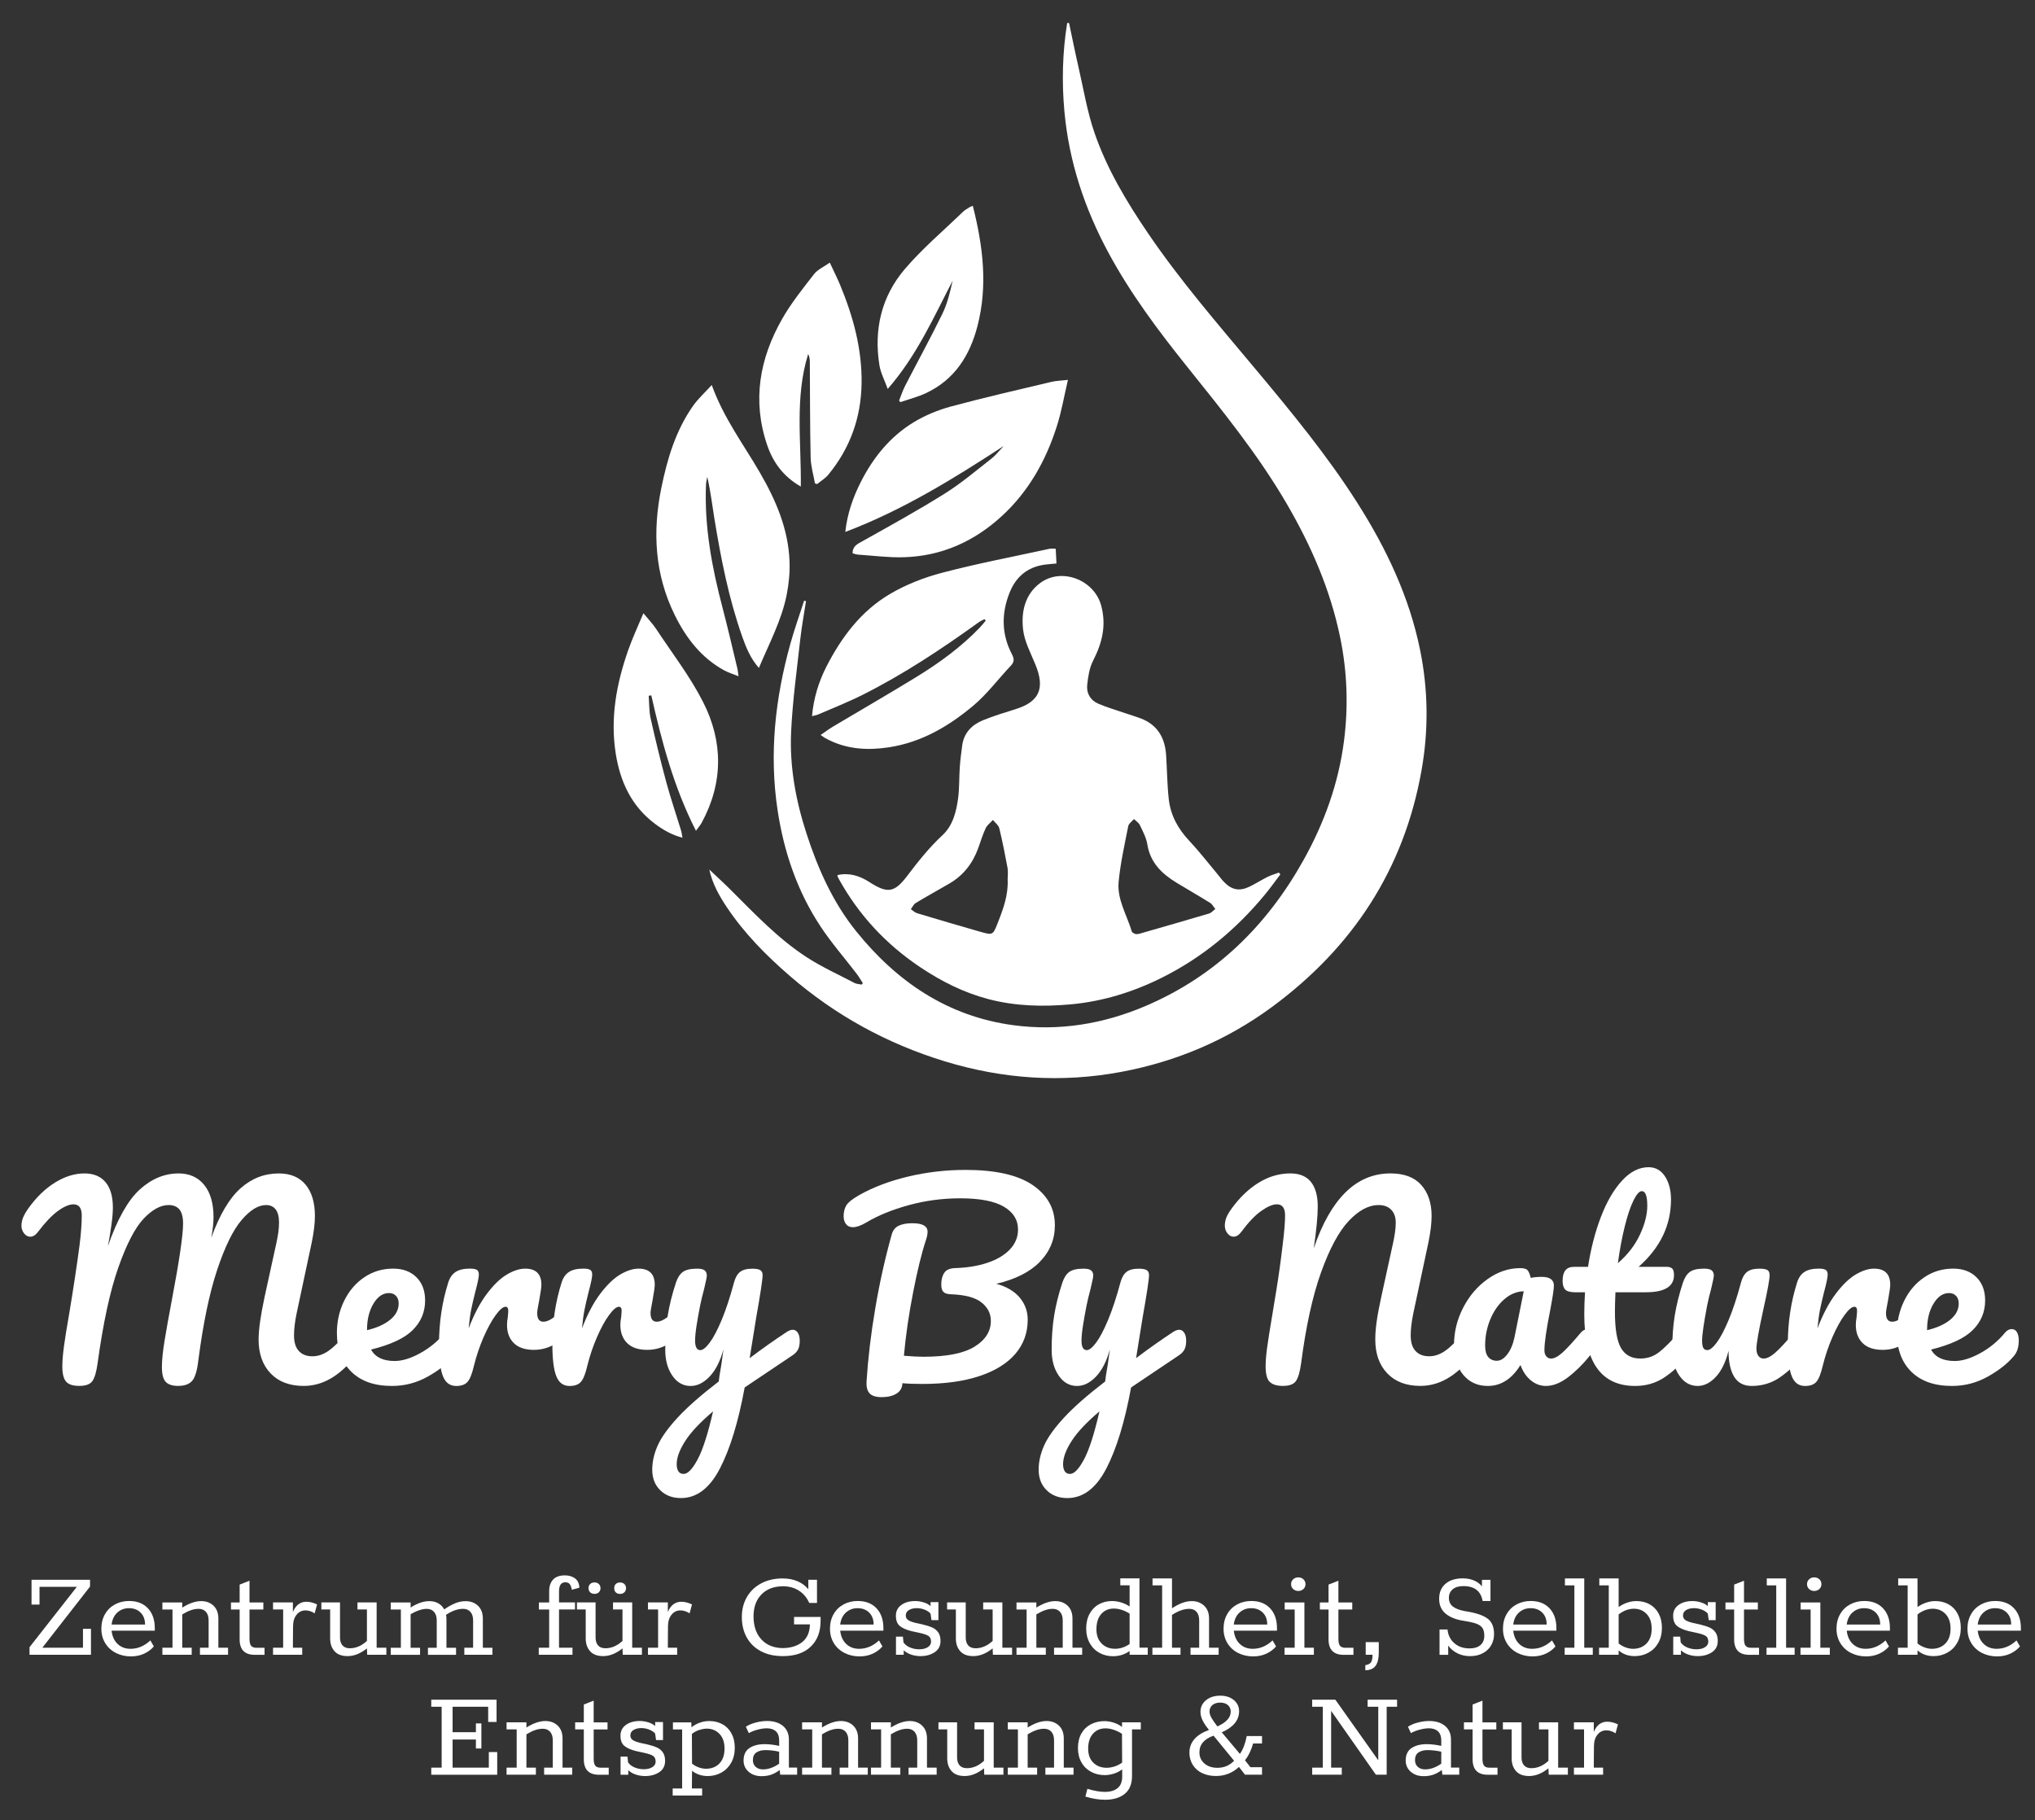 <?xml version="1.0" encoding="UTF-8"?> <svg xmlns="http://www.w3.org/2000/svg" id="Ebene_1" width="253.41mm" height="226.66mm" viewBox="0 0 718.33 642.5"><rect x="0" y="0" width="718.33" height="642.5" fill="#333333" stroke="none"/><defs><style>.cls-1{fill:#fff;}</style></defs><path class="cls-1" d="M377.36,8.1c1.09,5.13,2.11,10.27,3.29,15.39,1.79,7.78,3.08,15.75,5.65,23.27,4.37,12.75,11.28,24.3,18.84,35.44,11.41,16.81,24.7,32.14,37.7,47.69,12.86,15.38,25.63,30.83,36.4,47.81,10.17,16.02,18.2,32.96,22.02,51.66,2.88,14.1,3.05,28.27.54,42.48-6.2,35.1-24.35,62.66-52.84,83.65-15.91,11.71-33.72,19.24-53.11,22.88-21.07,3.96-41.9,2.54-62.38-3.72-20.32-6.22-38.57-16.21-54.66-30.13-8.34-7.22-16.04-15-22.2-24.19-2.74-4.1-5.15-8.37-6.24-13.39,2.53,2.4,5.1,4.74,7.57,7.2,8.43,8.4,16.62,17.11,26.64,23.65,5.39,3.52,11.33,6.2,17.05,9.2.74.39,1.69.39,2.54.57.13-.17.27-.33.4-.5-.72-1.11-1.38-2.27-2.18-3.32-4.26-5.57-8.9-10.87-12.75-16.7-8.23-12.45-12.93-26.3-15.16-41.04-3.01-19.95-.85-39.49,4.52-58.78,1.42-5.11,3.22-10.12,4.85-15.18.22.06.44.11.66.17-.68,4.45-1.51,8.88-2.01,13.35-1.21,10.89-2.73,21.78-3.24,32.72-.58,12.26,1.63,24.29,5.43,35.98,4.03,12.41,9.29,24.25,17.52,34.47,14.37,17.84,32.31,30.06,55.49,33.17,16.17,2.17,31.82-.43,46.74-6.81,24.64-10.54,42.74-28.27,55.7-51.5,7.32-13.12,12.33-27.04,14.26-41.93,1.59-12.24,1.17-24.47-1.33-36.62-3.46-16.84-10.21-32.33-18.81-47.11-10.08-17.34-22.68-32.84-35.17-48.43-10.21-12.74-19.99-25.78-27.77-40.2-8.46-15.66-13.98-32.23-15.6-50.03-.95-10.43-.68-20.81.98-31.15.22,0,.43,0,.65,0Z"></path><path class="cls-1" d="M295.65,308.9c4.12-.9,7.76.25,11.21,2.46,6.33,4.08,8.81,3.85,13.3-2.07,3.88-5.11,7.8-10.08,12.53-14.47,3.64-3.38,4.87-8.23,5.51-13.03.48-3.61.34-7.3.59-10.95.18-2.57.51-5.13.86-7.69.6-4.47,3.41-7.3,7.35-8.91,3.8-1.55,7.76-2.73,11.67-3.97,8.38-2.66,10.2-7.45,6.8-15.72-1.67-4.06-3.87-8.15-4.34-12.4-.69-6.14.63-12.35,6.06-16.36,7.57-5.59,19.04-1.09,21.5,7.92,1.92,7.05.36,13.28-2.86,19.55-1.3,2.54-1.75,5.63-2.06,8.53-.32,2.96,1.15,5.45,3.94,6.63,3.14,1.34,6.44,2.29,9.68,3.4,1.73.59,3.48,1.11,5.19,1.75,6.01,2.26,8.66,6.9,9.05,13.04.33,5.16.36,10.36.93,15.49.63,5.69,3.26,10.49,7.23,14.7,3.53,3.76,6.69,7.86,10.01,11.82.73.87,1.4,1.82,2.18,2.64,2.82,2.96,5.6,3.47,9.28,1.64,2.12-1.05,4.12-2.33,6.23-3.38,1.25-.62,2.62-1,3.94-1.49.17.21.35.42.52.63-1.8,2.37-3.52,4.8-5.41,7.09-10.17,12.34-22.27,22.36-36.61,29.48-10.09,5.01-20.75,8.3-32.05,9.32-9.78.88-19.46.65-29.03-1.87-8.74-2.3-16.64-6.3-24.1-11.3-11.99-8.05-21.57-18.32-28.58-30.96-.18-.33-.37-.67-.52-1.02-.05-.12,0-.29,0-.54ZM355.69,310.46c0-1.36.21-2.76-.04-4.08-.87-4.69-1.79-9.39-2.92-14.02-.27-1.09-1.47-1.95-2.24-2.91-.87.97-2.03,1.8-2.56,2.93-1.06,2.27-1.78,4.69-2.64,7.05-1.93,5.35-5.24,9.6-10.19,12.48-3.95,2.3-7.95,4.5-11.86,6.86-.74.45-1.16,1.44-1.73,2.18.73.48,1.4,1.18,2.21,1.42,7.42,2.23,14.86,4.43,22.31,6.55,4.42,1.25,4.46,1.19,6.13-3.04,1.96-4.96,3.8-9.97,3.53-15.42ZM400.91,329.76c.7-.06.94-.05,1.16-.11,8.24-2.37,16.49-4.72,24.71-7.17.82-.25,1.48-1.06,2.21-1.61-.6-.72-1.06-1.66-1.82-2.14-3.87-2.41-7.84-4.69-11.74-7.05-5.25-3.18-9.4-7.11-10.44-13.63-.37-2.35-1.59-4.59-2.63-6.78-.4-.85-1.37-1.44-2.09-2.14-.7.83-1.84,1.58-2.02,2.52-1.28,6.54-2.77,13.07-3.39,19.68-.58,6.22,2.94,11.7,4.65,17.5.15.5,1.13.76,1.4.93Z"></path><path class="cls-1" d="M372.66,193.72c.09,1.78.17,3.42.26,5.2-1.56.15-2.91.23-4.25.42-6.1.86-10.14,4.39-12.34,9.97-2.88,7.3-2.82,14.6.87,21.65.82,1.57.9,2.67-.38,4.03-4.45,4.69-8.36,10-13.27,14.12-8.69,7.29-18.39,13-29.96,14.72-7.16,1.06-14.13.71-20.77-2.49-.55-.26-1.1-.54-1.62-.84-.39-.23-.75-.51-1.53-1.05,1.59-1.08,2.94-2.1,4.39-2.97,9.82-5.85,19.73-11.56,29.47-17.54,8.07-4.95,15.71-10.52,22.31-17.38.75-.78,1.41-1.65,2.11-2.48-.14-.17-.28-.34-.42-.52-.67.35-1.4.64-2.01,1.08-13.13,9.45-26.59,18.4-41.07,25.66-5.1,2.56-10.44,4.65-15.68,6.93-.6.26-1.29.35-2.14.57.57-6.35,2.34-12.11,5.13-17.57,5.31-10.35,12.21-19.53,22.29-25.49,5.69-3.37,12.12-5.88,18.53-7.56,12.51-3.28,25.24-5.71,37.89-8.46.63-.14,1.32-.02,2.16-.02Z"></path><path class="cls-1" d="M267.87,235.79c-3.04-3.5-4.52-7.24-5.86-11.03-4.79-13.54-7.53-27.58-9.84-41.71-.79-4.87-1.37-9.78-2.52-14.73-.15.93-.4,1.85-.44,2.78-.62,14.85,2.1,29.25,5.86,43.53,1.86,7.06,3.48,14.19,5.2,21.3.17.72.23,1.48.42,2.79-1.91-.77-3.54-1.26-5.01-2.05-8.16-4.45-13.52-11.46-17.53-19.61-7.05-14.35-7.86-29.36-4.71-44.8,2.1-10.3,5.07-20.27,11.19-28.98,1.8-2.55,4.18-4.7,6.61-7.37,4.19,11.65,11.18,20.9,16.94,30.83,5.68,9.79,10.12,20.03,10.52,31.53.14,3.92-.26,7.94-1.03,11.79-1.8,8.95-6.11,16.99-9.8,25.74Z"></path><path class="cls-1" d="M354.31,157.42c-17.76,11.59-35.7,22.69-55.93,30.36.72-6.57,2.75-12.27,5.51-17.71,4.4-8.66,10.4-16.05,18.76-21.09,3.99-2.41,8.49-4.26,13-5.48,11.75-3.17,23.63-5.88,35.48-8.7,1.66-.4,3.42-.42,5.84-.7-1.35,5.77-2.26,11.17-3.91,16.34-3.84,12.08-9.89,22.94-19.32,31.64-9.83,9.07-21.4,14.27-34.84,14.63-5.3.14-10.63-.56-15.95-.92-.66-.04-1.31-.3-1.99-.46-.02-2.63,1.77-3.32,3.63-4.37,9.71-5.43,19.46-10.81,28.88-16.71,5.79-3.63,11.06-8.1,16.45-12.32,1.64-1.28,2.94-3,4.39-4.52Z"></path><path class="cls-1" d="M282.67,171.75c-6.18-3.53-9.79-8.55-11.86-14.61-5.36-15.67-2.7-30.57,5.3-44.6,3.18-5.58,7.28-10.68,11.24-15.77,1.27-1.64,3.46-2.57,5.56-4.06,1.4,3.02,2.67,5.51,3.73,8.09,4.57,11.08,7.68,22.49,7.49,34.59-.19,12.08-4.06,22.86-11.76,32.2-1.07,1.29-2.61,2.2-3.93,3.29-.26-.08-.51-.16-.77-.24-.53-3.02-1.45-6.02-1.52-9.05-.25-11.27-.21-22.55-.29-33.82,0-.93-.12-1.87-.58-2.8-4.77,15.24-2.42,30.89-2.6,46.78Z"></path><path class="cls-1" d="M245.66,293.26c-7.85-15.41-12.08-31.51-15.76-47.8l-.92.16c.21,2.65.11,5.37.68,7.94,1.69,7.56,3.52,15.1,5.54,22.59,1.53,5.66,3.44,11.21,5.15,16.82.24.78.34,1.61.56,2.75-3.75-.98-6.81-2.74-9.64-4.86-8.32-6.2-12.34-14.84-13.92-24.83-2-12.6.26-24.71,4.41-36.56,1.48-4.22,3.39-8.28,5.35-13,1.77,2.17,3.29,3.73,4.47,5.51,5.66,8.58,12.03,16.81,16.65,25.93,7.06,13.95,7.1,28.44-.54,42.5-.46.86-1.13,1.6-2.02,2.85Z"></path><path class="cls-1" d="M343.39,72.65c3.62,14.27,5.33,28.3,1.63,42.51-2.71,10.41-8.09,18.9-18.18,23.62-2.86,1.34-5.98,2.13-8.98,3.17-.17-.16-.34-.33-.51-.49.72-1.77,1.3-3.62,2.17-5.31,4.36-8.46,8.95-16.81,13.12-25.36,1.77-3.63,2.73-7.66,3.63-11.69-6.73,12.97-12.61,26.37-22.91,38.2-1.14-3.16-2.49-5.66-2.92-8.3-2.05-12.62.69-24.34,8.95-34.02,6.2-7.26,13.59-13.5,20.48-20.17.65-.63,1.47-1.08,2.24-1.58.3-.2.66-.31,1.28-.58Z"></path><path class="cls-1" d="M23.41,487.8c-.94-.97-1.41-2.8-1.41-5.5,0-1.82.19-4.15.57-6.99.38-2.84,1.01-6.76,1.89-11.74,1.52-9.2,2.73-17.18,3.61-23.92.53-4.22.79-7.74.79-10.55,0-2.64-.97-3.96-2.9-3.96-1.52,0-3.36.78-5.5,2.33-2.14,1.55-4.5,4.03-7.08,7.43-.82,1.11-1.73,1.67-2.73,1.67-.82,0-1.54-.4-2.16-1.19-.62-.79-.92-1.68-.92-2.68,0-.94.19-1.89.57-2.86.38-.97,1.01-2.07,1.89-3.3,2.81-3.93,5.95-6.96,9.41-9.1,3.46-2.14,6.92-3.21,10.38-3.21,3.22,0,5.7,1.03,7.43,3.08,1.73,2.05,2.59,5.04,2.59,8.97,0,1.58-.15,3.45-.44,5.58-.29,2.14-.56,3.88-.79,5.23-.23,1.35-.41,2.29-.53,2.82,3.34-9.56,7.09-16.23,11.26-20.01,4.16-3.78,8.73-5.67,13.72-5.67,3.81,0,6.82,1.35,9.01,4.05,2.2,2.7,3.3,6.51,3.3,11.43,0,1.94-.26,4.34-.79,7.21,2.93-8.09,6.36-13.9,10.29-17.41,3.93-3.52,8.44-5.28,13.54-5.28,4.1,0,7.26,1.32,9.45,3.96,2.2,2.64,3.3,6.33,3.3,11.08,0,2.58-.38,5.72-1.14,9.41l-5.36,25.15c-.59,2.93-.88,5.45-.88,7.56,0,2.46.57,4.31,1.72,5.54,1.14,1.23,2.74,1.85,4.79,1.85,1.93,0,3.83-.64,5.67-1.93,1.85-1.29,4.03-3.43,6.55-6.42.7-.82,1.5-1.23,2.37-1.23.76,0,1.36.35,1.8,1.05.44.7.66,1.67.66,2.9,0,2.29-.56,4.1-1.67,5.45-3.05,3.69-6.07,6.39-9.06,8.09-2.99,1.7-6.13,2.55-9.41,2.55-4.98,0-8.88-1.48-11.7-4.44-2.81-2.96-4.22-6.93-4.22-11.92,0-3.46.7-8.47,2.11-15.04l3.52-16.09c.12-.53.32-1.46.62-2.82.29-1.35.53-2.62.7-3.82.18-1.2.26-2.39.26-3.56,0-2.05-.4-3.59-1.19-4.62-.79-1.03-1.92-1.54-3.39-1.54-2.76,0-5.64,1.77-8.66,5.32-3.02,3.55-5.89,9.43-8.62,17.63-2.73,8.21-4.94,18.88-6.64,32.01-.41,3.52-1.13,5.88-2.16,7.08-1.03,1.2-2.68,1.8-4.97,1.8-1.99,0-3.45-.47-4.35-1.41-.91-.94-1.36-2.7-1.36-5.28,0-2.4.32-5.55.97-9.45.64-3.9,1.46-8.49,2.46-13.76,2.7-14.19,4.04-23.33,4.04-27.44,0-2.23-.43-3.87-1.27-4.92-.85-1.05-2.13-1.58-3.83-1.58-2.87,0-5.83,1.63-8.88,4.88-3.05,3.25-6.02,9.03-8.93,17.32-2.9,8.3-5.32,19.51-7.26,33.64-.41,2.99-1.01,5.07-1.8,6.24-.79,1.17-2.33,1.76-4.62,1.76s-3.72-.48-4.66-1.45Z"></path><path class="cls-1" d="M161.26,470.26c.44.7.66,1.67.66,2.9,0,2.35-.56,4.16-1.67,5.45-2.17,2.64-5.23,5.07-9.19,7.3-3.96,2.23-8.19,3.34-12.71,3.34-6.16,0-10.93-1.67-14.33-5.01-3.4-3.34-5.1-7.91-5.1-13.72,0-4.04.85-7.81,2.55-11.3,1.7-3.49,4.06-6.26,7.08-8.31,3.02-2.05,6.43-3.08,10.25-3.08,3.4,0,6.13,1.01,8.18,3.03,2.05,2.02,3.08,4.76,3.08,8.22,0,4.04-1.45,7.52-4.35,10.42-2.9,2.9-7.81,5.2-14.73,6.9,1.46,2.7,4.25,4.04,8.35,4.04,2.64,0,5.64-.92,9.01-2.77,3.37-1.85,6.29-4.27,8.75-7.26.7-.82,1.5-1.23,2.37-1.23.76,0,1.36.35,1.8,1.05ZM131.8,460.23c-1.5,2.52-2.24,5.57-2.24,9.15v.18c3.46-.82,6.18-2.05,8.18-3.69,1.99-1.64,2.99-3.55,2.99-5.72,0-1.11-.31-2.01-.92-2.68-.62-.67-1.45-1.01-2.51-1.01-2.17,0-4,1.26-5.5,3.78Z"></path><path class="cls-1" d="M156.33,485.74c-.91-2.34-1.36-6.1-1.36-11.26,0-7.62,1.08-14.86,3.25-21.72.53-1.7,1.39-2.95,2.59-3.74,1.2-.79,2.89-1.19,5.06-1.19,1.17,0,1.99.15,2.46.44.47.29.7.85.7,1.67,0,.94-.44,3.05-1.32,6.33-.59,2.35-1.06,4.4-1.41,6.16-.35,1.76-.65,3.93-.88,6.51,1.93-5.04,4.1-9.15,6.51-12.31,2.4-3.17,4.76-5.42,7.08-6.77,2.31-1.35,4.44-2.02,6.38-2.02,3.81,0,5.72,1.91,5.72,5.72,0,.76-.26,2.61-.79,5.54-.47,2.35-.7,3.81-.7,4.4,0,2.05.73,3.08,2.2,3.08,1.64,0,3.75-1.29,6.33-3.87.76-.76,1.55-1.14,2.37-1.14.76,0,1.36.34,1.8,1.01.44.68.66,1.57.66,2.68,0,2.17-.59,3.87-1.76,5.1-1.64,1.7-3.56,3.15-5.76,4.35-2.2,1.2-4.53,1.8-6.99,1.8-3.11,0-5.47-.79-7.08-2.37-1.61-1.58-2.42-3.72-2.42-6.42,0-.88.09-1.76.26-2.64.12-1.17.18-1.96.18-2.37,0-.94-.32-1.41-.97-1.41-.88,0-2.04.98-3.47,2.95-1.44,1.96-2.86,4.56-4.27,7.78-1.41,3.23-2.55,6.63-3.43,10.2-.65,2.76-1.39,4.62-2.24,5.58-.85.97-2.18,1.45-4,1.45-2.23,0-3.8-1.17-4.7-3.52Z"></path><path class="cls-1" d="M196.34,485.74c-.91-2.34-1.36-6.1-1.36-11.26,0-7.62,1.08-14.86,3.25-21.72.53-1.7,1.39-2.95,2.59-3.74,1.2-.79,2.89-1.19,5.06-1.19,1.17,0,1.99.15,2.46.44.47.29.7.85.7,1.67,0,.94-.44,3.05-1.32,6.33-.59,2.35-1.06,4.4-1.41,6.16-.35,1.76-.65,3.93-.88,6.51,1.93-5.04,4.1-9.15,6.51-12.31,2.4-3.17,4.76-5.42,7.08-6.77,2.32-1.35,4.44-2.02,6.38-2.02,3.81,0,5.72,1.91,5.72,5.72,0,.76-.26,2.61-.79,5.54-.47,2.35-.7,3.81-.7,4.4,0,2.05.73,3.08,2.2,3.08,1.64,0,3.75-1.29,6.33-3.87.76-.76,1.55-1.14,2.37-1.14.76,0,1.36.34,1.8,1.01.44.68.66,1.57.66,2.68,0,2.17-.59,3.87-1.76,5.1-1.64,1.7-3.56,3.15-5.76,4.35-2.2,1.2-4.53,1.8-6.99,1.8-3.11,0-5.47-.79-7.08-2.37-1.61-1.58-2.42-3.72-2.42-6.42,0-.88.09-1.76.27-2.64.12-1.17.18-1.96.18-2.37,0-.94-.32-1.41-.97-1.41-.88,0-2.04.98-3.48,2.95-1.44,1.96-2.86,4.56-4.26,7.78-1.41,3.23-2.55,6.63-3.43,10.2-.64,2.76-1.39,4.62-2.24,5.58-.85.97-2.18,1.45-4,1.45-2.23,0-3.8-1.17-4.7-3.52Z"></path><path class="cls-1" d="M281.64,470.48c.44.73.66,1.66.66,2.77,0,1.35-.21,2.41-.62,3.17-.41.76-1.06,1.44-1.94,2.02l-16.88,11.34c-2.23,12.14-5.14,21.68-8.75,28.63-3.61,6.95-8.19,10.42-13.76,10.42-2.99,0-5.42-.92-7.3-2.77-1.88-1.85-2.82-4.27-2.82-7.26,0-2.76.63-5.57,1.89-8.44,1.26-2.87,3.61-6.17,7.03-9.89,3.43-3.72,8.28-7.99,14.56-12.8l.26-2.02c.41-2.17.88-5.28,1.41-9.32-1.17,4.22-2.81,7.43-4.92,9.63-2.11,2.2-4.34,3.3-6.68,3.3-2.64,0-4.79-1.22-6.46-3.65-1.67-2.43-2.5-5.47-2.5-9.1,0-4.4.29-8.43.88-12.09.59-3.66,1.55-7.55,2.9-11.65.59-1.76,1.41-3.02,2.46-3.78,1.06-.76,2.72-1.14,5.01-1.14,1.29,0,2.18.21,2.68.62s.75,1.03.75,1.85c0,.47-.32,2.05-.97,4.75-.59,2.17-1.06,4.13-1.41,5.89-.47,2.4-.88,4.7-1.23,6.9-.35,2.2-.53,4-.53,5.41,0,2.23.62,3.34,1.85,3.34.88,0,1.98-.88,3.3-2.64,1.32-1.76,2.72-4.43,4.22-8,1.49-3.58,2.95-7.97,4.35-13.19.47-1.76,1.19-3.02,2.15-3.78.97-.76,2.42-1.14,4.35-1.14,1.35,0,2.29.18,2.82.53.53.35.79.94.79,1.76,0,1.47-.76,6.51-2.29,15.13l-2.28,14.16c4.51-3.4,8.91-6.51,13.19-9.32.76-.47,1.44-.7,2.02-.7.76,0,1.36.37,1.8,1.1ZM246.25,515.2c1.82-3.4,3.64-9.06,5.45-16.97-4.51,3.81-7.78,7.28-9.8,10.42-2.02,3.14-3.04,5.88-3.04,8.22,0,1,.19,1.82.57,2.46.38.64,1.01.97,1.89.97,1.46,0,3.11-1.7,4.92-5.1Z"></path><path class="cls-1" d="M367.08,445.41c-3.52,3.61-8.65,6.2-15.39,7.78,3.64,1,6.39,2.63,8.27,4.88,1.88,2.26,2.81,4.85,2.81,7.78,0,4.63-1.45,8.65-4.35,12.05-2.9,3.4-7.14,6.02-12.71,7.87-5.57,1.85-12.28,2.77-20.14,2.77-2.93,0-5.27-.09-7.03-.26-.06,1.64-.76,2.87-2.11,3.69-1.35.82-3.08,1.23-5.19,1.23s-3.56-.47-4.35-1.41c-.79-.94-1.13-2.32-1.01-4.13.53-8.21,1.55-16.81,3.08-25.81,1.52-9,3.46-17.69,5.81-26.08.41-1.46,1.23-2.49,2.46-3.08,1.23-.59,2.84-.88,4.83-.88,3.58,0,5.36,1,5.36,2.99,0,.82-.18,1.76-.53,2.81-1.52,4.57-3.05,10.77-4.57,18.6-1.53,7.83-2.61,15.29-3.25,22.38,2.81.23,5.1.35,6.86.35,8.21,0,14.23-1.19,18.07-3.56s5.76-5.41,5.76-9.1c0-2.58-1.1-4.75-3.3-6.51s-5.88-2.73-11.04-2.9c-1.17-.06-1.99-.35-2.46-.88-.47-.53-.7-1.38-.7-2.55,0-1.7.35-3.08,1.06-4.13.7-1.06,1.99-1.61,3.87-1.67,4.16-.12,7.93-.73,11.3-1.85,3.37-1.11,6.03-2.68,7.96-4.7,1.93-2.02,2.9-4.38,2.9-7.08,0-3.4-1.67-6.08-5.01-8.05-3.34-1.96-8.47-2.95-15.39-2.95-6.27,0-12.34.81-18.2,2.42-5.86,1.61-10.85,3.65-14.95,6.11-1.88,1.11-3.46,1.67-4.75,1.67-1.06,0-1.86-.37-2.42-1.1-.56-.73-.84-1.66-.84-2.77,0-1.46.31-2.73.92-3.78.62-1.06,2.09-2.26,4.44-3.61,4.93-2.81,10.7-5.01,17.33-6.6,6.63-1.58,13.4-2.37,20.31-2.37,10.61,0,18.53,1.79,23.74,5.36,5.22,3.58,7.83,8.3,7.83,14.16,0,4.98-1.76,9.28-5.28,12.88Z"></path><path class="cls-1" d="M418.04,470.48c.44.73.66,1.66.66,2.77,0,1.35-.21,2.41-.62,3.17-.41.76-1.06,1.44-1.94,2.02l-16.88,11.34c-2.23,12.14-5.14,21.68-8.75,28.63-3.61,6.95-8.19,10.42-13.76,10.42-2.99,0-5.42-.92-7.3-2.77-1.88-1.85-2.82-4.27-2.82-7.26,0-2.76.63-5.57,1.89-8.44,1.26-2.87,3.61-6.17,7.03-9.89,3.43-3.72,8.28-7.99,14.56-12.8l.26-2.02c.41-2.17.88-5.28,1.41-9.32-1.17,4.22-2.81,7.43-4.92,9.63-2.11,2.2-4.34,3.3-6.68,3.3-2.64,0-4.79-1.22-6.46-3.65-1.67-2.43-2.5-5.47-2.5-9.1,0-4.4.29-8.43.88-12.09.59-3.66,1.55-7.55,2.9-11.65.59-1.76,1.41-3.02,2.46-3.78,1.06-.76,2.72-1.14,5.01-1.14,1.29,0,2.18.21,2.68.62s.75,1.03.75,1.85c0,.47-.32,2.05-.97,4.75-.59,2.17-1.06,4.13-1.41,5.89-.47,2.4-.88,4.7-1.23,6.9-.35,2.2-.53,4-.53,5.41,0,2.23.62,3.34,1.85,3.34.88,0,1.98-.88,3.3-2.64,1.32-1.76,2.72-4.43,4.22-8,1.49-3.58,2.95-7.97,4.35-13.19.47-1.76,1.19-3.02,2.15-3.78.97-.76,2.42-1.14,4.35-1.14,1.35,0,2.29.18,2.82.53.53.35.79.94.79,1.76,0,1.47-.76,6.51-2.29,15.13l-2.28,14.16c4.51-3.4,8.91-6.51,13.19-9.32.76-.47,1.44-.7,2.02-.7.76,0,1.36.37,1.8,1.1ZM382.64,515.2c1.82-3.4,3.64-9.06,5.45-16.97-4.51,3.81-7.78,7.28-9.8,10.42-2.02,3.14-3.04,5.88-3.04,8.22,0,1,.19,1.82.57,2.46.38.64,1.01.97,1.89.97,1.46,0,3.11-1.7,4.92-5.1Z"></path><path class="cls-1" d="M448.16,487.8c-.94-.97-1.41-2.8-1.41-5.5,0-1.82.18-4.02.53-6.6.35-2.58.97-6.48,1.85-11.7.12-.7.59-3.56,1.41-8.57.82-5.01,1.55-10.27,2.2-15.79.59-4.69.88-8.21.88-10.55,0-2.64-.97-3.96-2.9-3.96-1.47,0-3.3.78-5.5,2.33-2.2,1.55-4.56,4.03-7.08,7.43-.82,1.11-1.73,1.67-2.72,1.67-.82,0-1.54-.4-2.15-1.19-.62-.79-.92-1.68-.92-2.68s.18-1.95.53-2.86c.35-.91,1-2.01,1.94-3.3,2.87-3.93,6.07-6.96,9.58-9.1,3.52-2.14,7.21-3.21,11.08-3.21,3.22,0,5.64,1,7.25,2.99,1.61,1.99,2.42,4.9,2.42,8.71,0,3.4-.47,8.32-1.41,14.77,2.93-8.68,6.65-15.26,11.17-19.74,4.52-4.48,9.82-6.73,15.92-6.73,4.81,0,8.43,1.36,10.86,4.09,2.43,2.73,3.65,6.38,3.65,10.95,0,2.58-.38,5.72-1.14,9.41l-5.36,25.15c-.59,2.93-.88,5.45-.88,7.56,0,2.46.57,4.31,1.72,5.54s2.74,1.85,4.79,1.85c1.93,0,3.83-.64,5.67-1.93,1.85-1.29,4.03-3.43,6.55-6.42.7-.82,1.5-1.23,2.37-1.23.76,0,1.36.35,1.8,1.05.44.7.66,1.67.66,2.9,0,2.29-.56,4.1-1.67,5.45-3.05,3.69-6.07,6.39-9.06,8.09-2.99,1.7-6.13,2.55-9.41,2.55-4.98,0-8.88-1.48-11.7-4.44-2.82-2.96-4.22-6.93-4.22-11.92,0-1.93.16-4.04.48-6.33.32-2.29.86-5.19,1.63-8.71l3.52-16.09c.12-.53.32-1.46.62-2.82.29-1.35.53-2.62.7-3.82.18-1.2.27-2.39.27-3.56,0-1.88-.53-3.37-1.58-4.48-1.06-1.11-2.55-1.67-4.48-1.67-3.52,0-7.04,1.88-10.55,5.63-3.52,3.75-6.77,9.81-9.76,18.16-2.99,8.36-5.34,19.04-7.03,32.05-.41,2.99-1.01,5.07-1.8,6.24-.79,1.17-2.33,1.76-4.62,1.76-2.17,0-3.72-.48-4.66-1.45Z"></path><path class="cls-1" d="M516.49,485.3c-2.17-2.64-3.25-6.1-3.25-10.38,0-4.69,1.08-9.13,3.25-13.32,2.17-4.19,5.06-7.56,8.66-10.11,3.61-2.55,7.43-3.83,11.48-3.83,1.29,0,2.15.25,2.59.75.44.5.8,1.39,1.1,2.68,1.23-.23,2.52-.35,3.87-.35,2.87,0,4.31,1.03,4.31,3.08,0,1.23-.44,4.16-1.32,8.79-1.35,6.74-2.02,11.43-2.02,14.07,0,.88.22,1.58.66,2.11.44.53,1.01.79,1.71.79,1.11,0,2.46-.72,4.05-2.15,1.58-1.44,3.72-3.77,6.42-6.99.7-.82,1.5-1.23,2.37-1.23.76,0,1.36.35,1.8,1.05.44.7.66,1.67.66,2.9,0,2.35-.56,4.16-1.67,5.45-2.41,2.99-4.96,5.51-7.65,7.56-2.7,2.05-5.31,3.08-7.83,3.08-1.93,0-3.71-.66-5.32-1.98-1.61-1.32-2.83-3.12-3.65-5.41-3.05,4.93-6.89,7.39-11.52,7.39-3.64,0-6.54-1.32-8.71-3.96ZM532.06,478.08c1.17-1.52,2.02-3.55,2.55-6.07l3.25-16.18c-2.46.06-4.73.98-6.81,2.77-2.08,1.79-3.74,4.15-4.97,7.08-1.23,2.93-1.85,6.04-1.85,9.32,0,1.82.37,3.17,1.1,4.04s1.74,1.32,3.04,1.32,2.52-.76,3.69-2.29Z"></path><path class="cls-1" d="M596.74,470.26c.44.7.66,1.67.66,2.9,0,2.35-.56,4.16-1.67,5.45-2.52,3.11-5.28,5.66-8.27,7.65-2.99,1.99-6.42,2.99-10.29,2.99-11.96,0-17.94-8.41-17.94-25.24,0-2.58.09-5.19.26-7.83h-3.43c-1.76,0-2.95-.32-3.56-.97-.62-.64-.92-1.67-.92-3.08,0-3.28,1.32-4.92,3.96-4.92h5.01c1-6.45,2.52-12.34,4.57-17.68,2.05-5.33,4.53-9.59,7.43-12.75,2.9-3.17,6.03-4.75,9.37-4.75,2.46,0,4.4,1.09,5.81,3.25,1.41,2.17,2.11,4.9,2.11,8.18,0,9.09-3.81,17-11.43,23.74h9.85c.94,0,1.61.21,2.02.62.41.41.62,1.17.62,2.29,0,4.04-3.31,6.07-9.94,6.07h-10.73c-.12,2.93-.18,5.22-.18,6.86,0,6.1.72,10.38,2.15,12.84,1.44,2.46,3.71,3.69,6.81,3.69,2.52,0,4.75-.76,6.68-2.29,1.94-1.52,4.22-3.81,6.86-6.86.7-.82,1.49-1.23,2.37-1.23.76,0,1.36.35,1.8,1.05ZM576.6,423.78c-1.09,2.2-2.11,5.25-3.08,9.15s-1.78,8.22-2.42,12.97c3.46-2.99,6.05-6.35,7.78-10.07,1.73-3.72,2.59-7.11,2.59-10.16,0-3.46-.64-5.19-1.93-5.19-.88,0-1.86,1.1-2.95,3.3Z"></path><path class="cls-1" d="M592.78,485.6c-1.67-2.43-2.5-5.47-2.5-9.1,0-4.4.29-8.43.88-12.09.59-3.66,1.55-7.55,2.9-11.65.59-1.76,1.41-3.02,2.46-3.78,1.06-.76,2.72-1.14,5.01-1.14,1.29,0,2.18.21,2.68.62s.75,1.03.75,1.85c0,.47-.32,2.05-.97,4.75-.59,2.17-1.06,4.13-1.41,5.89-1.17,6.16-1.76,10.26-1.76,12.31,0,1.23.15,2.1.44,2.59.29.5.76.75,1.41.75.88,0,1.98-.88,3.3-2.64,1.32-1.76,2.72-4.43,4.22-8,1.49-3.58,2.95-7.97,4.35-13.19.47-1.76,1.19-3.02,2.15-3.78.97-.76,2.42-1.14,4.35-1.14,1.35,0,2.29.16,2.82.48.53.32.79.92.79,1.8,0,1.47-.73,5.48-2.2,12.05-1.64,7.5-2.46,12.14-2.46,13.89,0,1.11.24,1.98.71,2.59.47.62,1.08.92,1.85.92,1.17,0,2.56-.72,4.18-2.15s3.77-3.77,6.46-6.99c.7-.82,1.5-1.23,2.37-1.23.76,0,1.36.35,1.8,1.05.44.7.66,1.67.66,2.9,0,2.35-.56,4.16-1.67,5.45-2.52,3.11-5.23,5.66-8.13,7.65-2.9,1.99-6.2,2.99-9.89,2.99-2.82,0-4.88-1.09-6.2-3.25-1.32-2.17-1.98-5.22-1.98-9.15-1,3.99-2.49,7.05-4.48,9.19-1.99,2.14-4.13,3.21-6.42,3.21-2.64,0-4.79-1.22-6.46-3.65Z"></path><path class="cls-1" d="M632.44,485.74c-.91-2.34-1.36-6.1-1.36-11.26,0-7.62,1.09-14.86,3.26-21.72.53-1.7,1.39-2.95,2.59-3.74,1.2-.79,2.89-1.19,5.05-1.19,1.17,0,1.99.15,2.46.44.47.29.71.85.71,1.67,0,.94-.44,3.05-1.32,6.33-.59,2.35-1.05,4.4-1.41,6.16-.35,1.76-.64,3.93-.88,6.51,1.93-5.04,4.1-9.15,6.51-12.31,2.4-3.17,4.76-5.42,7.08-6.77,2.32-1.35,4.44-2.02,6.38-2.02,3.81,0,5.72,1.91,5.72,5.72,0,.76-.27,2.61-.79,5.54-.47,2.35-.71,3.81-.71,4.4,0,2.05.73,3.08,2.2,3.08,1.64,0,3.75-1.29,6.33-3.87.76-.76,1.55-1.14,2.37-1.14.76,0,1.36.34,1.8,1.01.44.68.66,1.57.66,2.68,0,2.17-.59,3.87-1.76,5.1-1.64,1.7-3.56,3.15-5.76,4.35-2.2,1.2-4.53,1.8-6.99,1.8-3.11,0-5.47-.79-7.08-2.37s-2.42-3.72-2.42-6.42c0-.88.09-1.76.26-2.64.12-1.17.18-1.96.18-2.37,0-.94-.32-1.41-.97-1.41-.88,0-2.04.98-3.47,2.95-1.44,1.96-2.86,4.56-4.27,7.78-1.41,3.23-2.55,6.63-3.43,10.2-.65,2.76-1.39,4.62-2.24,5.58-.85.97-2.19,1.45-4,1.45-2.23,0-3.79-1.17-4.7-3.52Z"></path><path class="cls-1" d="M711.94,470.26c.44.7.66,1.67.66,2.9,0,2.35-.56,4.16-1.67,5.45-2.17,2.64-5.23,5.07-9.19,7.3-3.96,2.23-8.19,3.34-12.71,3.34-6.16,0-10.93-1.67-14.34-5.01-3.4-3.34-5.1-7.91-5.1-13.72,0-4.04.85-7.81,2.55-11.3,1.7-3.49,4.06-6.26,7.08-8.31s6.43-3.08,10.25-3.08c3.4,0,6.12,1.01,8.18,3.03,2.05,2.02,3.08,4.76,3.08,8.22,0,4.04-1.45,7.52-4.35,10.42-2.9,2.9-7.81,5.2-14.73,6.9,1.46,2.7,4.25,4.04,8.36,4.04,2.64,0,5.64-.92,9.01-2.77,3.37-1.85,6.29-4.27,8.75-7.26.7-.82,1.49-1.23,2.37-1.23.76,0,1.36.35,1.8,1.05ZM682.48,460.23c-1.5,2.52-2.24,5.57-2.24,9.15v.18c3.46-.82,6.18-2.05,8.18-3.69,1.99-1.64,2.99-3.55,2.99-5.72,0-1.11-.31-2.01-.92-2.68-.62-.67-1.45-1.01-2.51-1.01-2.17,0-4,1.26-5.49,3.78Z"></path><path class="cls-1" d="M10.42,581.47l16.7-21.31h-13.17v6.26h-2.82v-8.75h20.65v2.4l-16.84,21.59h14.35v-6.68h2.82v9.17H10.42v-2.68Z"></path><path class="cls-1" d="M54.63,575.64h-15.24c.22,1.98.92,3.54,2.12,4.68,1.19,1.14,2.71,1.72,4.56,1.72,2.57,0,4.91-.99,7.01-2.96l1.22,2.12c-.91,1.07-2.05,1.92-3.43,2.56-1.38.64-2.93.96-4.66.96-1.94,0-3.72-.41-5.31-1.22-1.6-.82-2.85-1.97-3.76-3.46-.91-1.49-1.36-3.19-1.36-5.1s.43-3.66,1.29-5.15c.86-1.49,2.04-2.63,3.53-3.43,1.49-.8,3.14-1.2,4.96-1.2,2.82,0,5.04.86,6.66,2.59,1.61,1.72,2.42,4.06,2.42,7.01v.89ZM51.2,573.48c0-1.79-.53-3.2-1.58-4.23-1.05-1.04-2.41-1.55-4.07-1.55s-3.01.52-4.14,1.55c-1.13,1.03-1.8,2.45-2.02,4.23h11.81Z"></path><path class="cls-1" d="M80.5,581.66v2.49h-9.92v-2.49h3.06v-9.64c0-1.29-.31-2.29-.94-3.01-.63-.72-1.49-1.08-2.59-1.08-.91,0-1.83.17-2.75.49s-1.94.82-3.03,1.48v11.76h3.34v2.49h-10.35v-2.49h3.57v-13.5h-3.57v-2.49h7.01v1.83c2.45-1.54,4.67-2.3,6.68-2.3,1.76,0,3.21.54,4.35,1.62,1.14,1.08,1.72,2.6,1.72,4.54v10.3h3.43Z"></path><path class="cls-1" d="M84.59,578.7v-10.54h-3.06v-2.49h3.06v-6.3l3.48-1.36v7.67h4.89v2.49h-4.89v10.35c0,1.16.19,1.98.56,2.45.38.47,1.02.71,1.93.71h2.82v2.49h-3.43c-3.57,0-5.36-1.82-5.36-5.46Z"></path><path class="cls-1" d="M111.92,566.37l-.85,3.15c-1.07-.69-2.15-1.04-3.25-1.04-1.25,0-2.3.51-3.13,1.53-.83,1.02-1.25,2.42-1.25,4.21l-.05,7.43h3.29v2.49h-10.3v-2.49h3.57v-13.5h-3.57v-2.49h7.01v3.39c1-2.41,2.59-3.62,4.75-3.62,1.19,0,2.45.31,3.76.94Z"></path><path class="cls-1" d="M136.38,581.66v2.49h-6.77l-.09-2.26c-2.26,1.82-4.53,2.73-6.82,2.73-2.07,0-3.61-.58-4.63-1.74-1.02-1.16-1.53-2.65-1.53-4.47v-10.25h-3.1v-2.49h6.58v12.37c0,1.19.29,2.12.87,2.8.58.67,1.45,1.01,2.61,1.01,2.13,0,4.14-.86,6.02-2.59v-11.1h-3.34v-2.49h6.77v15.99h3.43Z"></path><path class="cls-1" d="M173.82,581.66v2.49h-9.92v-2.49h3.1v-9.64c0-1.29-.31-2.29-.94-3.01-.63-.72-1.49-1.08-2.59-1.08-1.91,0-3.92.71-6.02,2.12.09.47.14.94.14,1.41v10.21h3.39v2.49h-9.92v-2.49h3.1v-9.64c0-1.29-.31-2.29-.94-3.01-.63-.72-1.49-1.08-2.59-1.08-1.6,0-3.5.63-5.69,1.88v11.85h3.34v2.49h-10.35v-2.49h3.57v-13.5h-3.57v-2.49h7.01v1.79c2.38-1.51,4.58-2.26,6.58-2.26,1.22,0,2.29.26,3.2.78.91.52,1.6,1.23,2.07,2.14,1.38-.94,2.67-1.66,3.86-2.16,1.19-.5,2.43-.75,3.72-.75,1.76,0,3.21.54,4.35,1.62,1.14,1.08,1.72,2.6,1.72,4.54v10.3h3.39Z"></path><path class="cls-1" d="M190.18,581.66h3.67v-13.5h-3.62v-2.49h3.62v-3.95c0-1.76.46-3.13,1.39-4.12.92-.99,2.31-1.48,4.16-1.48,1.41,0,2.59.35,3.55,1.04.96.69,1.48,1.79,1.58,3.29l-2.68.75c-.16-.88-.4-1.54-.73-1.98-.33-.44-.85-.66-1.58-.66-1.47,0-2.21,1.07-2.21,3.2v3.9h5.64v2.49h-5.64v13.5h4.75v2.49h-11.9v-2.49Z"></path><path class="cls-1" d="M226.59,581.66v2.49h-6.77l-.09-2.26c-2.26,1.82-4.53,2.73-6.82,2.73-2.07,0-3.61-.58-4.63-1.74-1.02-1.16-1.53-2.65-1.53-4.47v-10.25h-3.1v-2.49h6.58v12.37c0,1.19.29,2.12.87,2.8.58.67,1.45,1.01,2.61,1.01,2.13,0,4.14-.86,6.02-2.59v-11.1h-3.34v-2.49h6.77v15.99h3.43ZM208.32,562.09c-.39-.38-.59-.86-.59-1.46s.2-1.08.59-1.46c.39-.38.9-.56,1.53-.56s1.14.19,1.53.56c.39.38.59.86.59,1.46s-.2,1.08-.59,1.46c-.39.38-.9.56-1.53.56s-1.14-.19-1.53-.56ZM217.37,562.12c-.38-.36-.56-.85-.56-1.48s.19-1.12.56-1.48c.38-.36.88-.54,1.5-.54s1.14.19,1.53.56c.39.38.59.86.59,1.46s-.2,1.08-.59,1.46c-.39.38-.9.56-1.53.56s-1.13-.18-1.5-.54Z"></path><path class="cls-1" d="M244.27,566.37l-.85,3.15c-1.07-.69-2.15-1.04-3.25-1.04-1.25,0-2.3.51-3.13,1.53-.83,1.02-1.25,2.42-1.25,4.21l-.05,7.43h3.29v2.49h-10.3v-2.49h3.57v-13.5h-3.57v-2.49h7.01v3.39c1-2.41,2.59-3.62,4.75-3.62,1.19,0,2.45.31,3.76.94Z"></path><path class="cls-1" d="M289.66,570.79v1.41c0,3.83-1.16,6.85-3.48,9.08-2.32,2.23-5.6,3.34-9.83,3.34-3.01,0-5.61-.58-7.78-1.74-2.18-1.16-3.84-2.78-4.99-4.87-1.15-2.09-1.72-4.48-1.72-7.17s.61-5.08,1.83-7.15c1.22-2.07,2.92-3.67,5.1-4.8,2.18-1.13,4.66-1.69,7.46-1.69,1.98,0,3.73.33,5.27.99,1.54.66,2.81,1.6,3.81,2.82v-3.34h3.06v8.18h-2.73c-.85-1.88-2.07-3.33-3.67-4.35-1.6-1.02-3.47-1.53-5.6-1.53-3.2,0-5.73.96-7.6,2.87-1.87,1.91-2.8,4.5-2.8,7.76,0,3.45.94,6.18,2.82,8.18,1.88,2.01,4.44,3.01,7.67,3.01,2.76-.06,5-.78,6.73-2.16,1.72-1.38,2.62-3.45,2.68-6.21h-5.6v-2.63h9.36Z"></path><path class="cls-1" d="M311.82,575.64h-15.24c.22,1.98.92,3.54,2.12,4.68,1.19,1.14,2.71,1.72,4.56,1.72,2.57,0,4.91-.99,7.01-2.96l1.22,2.12c-.91,1.07-2.05,1.92-3.43,2.56-1.38.64-2.93.96-4.66.96-1.94,0-3.72-.41-5.31-1.22-1.6-.82-2.85-1.97-3.76-3.46-.91-1.49-1.36-3.19-1.36-5.1s.43-3.66,1.29-5.15c.86-1.49,2.04-2.63,3.53-3.43,1.49-.8,3.14-1.2,4.96-1.2,2.82,0,5.04.86,6.66,2.59,1.61,1.72,2.42,4.06,2.42,7.01v.89ZM308.38,573.48c0-1.79-.53-3.2-1.58-4.23-1.05-1.04-2.41-1.55-4.07-1.55s-3.01.52-4.14,1.55c-1.13,1.03-1.8,2.45-2.02,4.23h11.81Z"></path><path class="cls-1" d="M329.1,574.53c.86.39,1.56.96,2.09,1.72.53.75.8,1.76.8,3.01,0,1.76-.69,3.09-2.07,4-1.38.91-3.04,1.36-4.99,1.36-1.19,0-2.32-.19-3.39-.56-1.07-.38-1.91-.88-2.54-1.51v1.6h-2.73v-6.4h2.45l.19,2.02c.53.78,1.31,1.39,2.33,1.81,1.02.42,2.09.63,3.22.63,1.22,0,2.23-.24,3.01-.73.78-.49,1.18-1.14,1.18-1.95,0-.94-.3-1.62-.89-2.02-.6-.41-1.71-.78-3.34-1.13l-2.59-.56c-1.91-.47-3.32-1.09-4.23-1.86-.91-.77-1.36-1.97-1.36-3.6s.64-2.86,1.91-3.79,2.91-1.39,4.92-1.39c.97,0,1.97.16,2.99.47,1.02.31,1.83.75,2.42,1.32v-1.41h2.77v6.35h-2.45l-.33-2.3c-.47-.56-1.17-1.03-2.09-1.39-.93-.36-1.84-.54-2.75-.54-1.1,0-2.02.22-2.77.66-.75.44-1.13,1.08-1.13,1.93,0,.69.27,1.22.8,1.6s1.44.72,2.73,1.04l2.4.52c1.44.35,2.59.71,3.46,1.11ZM318.35,578.6c0,.06.02.11.05.14l-.05-.14Z"></path><path class="cls-1" d="M357.25,581.66v2.49h-6.77l-.09-2.26c-2.26,1.82-4.53,2.73-6.82,2.73-2.07,0-3.61-.58-4.63-1.74-1.02-1.16-1.53-2.65-1.53-4.47v-10.25h-3.1v-2.49h6.58v12.37c0,1.19.29,2.12.87,2.8.58.67,1.45,1.01,2.61,1.01,2.13,0,4.14-.86,6.02-2.59v-11.1h-3.34v-2.49h6.77v15.99h3.43Z"></path><path class="cls-1" d="M381.99,581.66v2.49h-9.92v-2.49h3.06v-9.64c0-1.29-.31-2.29-.94-3.01-.63-.72-1.49-1.08-2.59-1.08-.91,0-1.83.17-2.75.49-.93.33-1.94.82-3.03,1.48v11.76h3.34v2.49h-10.35v-2.49h3.57v-13.5h-3.57v-2.49h7.01v1.83c2.45-1.54,4.67-2.3,6.68-2.3,1.76,0,3.21.54,4.35,1.62,1.14,1.08,1.72,2.6,1.72,4.54v10.3h3.43Z"></path><path class="cls-1" d="M405.14,581.66v2.49h-6.4v-1.32c-1.72,1.22-3.68,1.83-5.88,1.83-1.73,0-3.31-.39-4.75-1.18-1.44-.78-2.59-1.92-3.43-3.41s-1.27-3.22-1.27-5.2.41-3.75,1.22-5.22c.81-1.47,1.91-2.59,3.29-3.34,1.38-.75,2.9-1.13,4.56-1.13,1.07,0,2.15.16,3.25.49,1.1.33,2.1.81,3.01,1.43v-7.48h-3.29v-2.45h6.77v24.46h2.92ZM388.88,580.2c1.24,1.22,2.81,1.83,4.73,1.83,1.79,0,3.5-.56,5.13-1.69v-10.72c-.88-.56-1.8-1-2.77-1.32-.97-.31-1.9-.47-2.78-.47-1.85,0-3.34.64-4.47,1.93s-1.69,3.09-1.69,5.41c0,2.13.62,3.81,1.86,5.03Z"></path><path class="cls-1" d="M430.16,581.66v2.49h-9.92v-2.49h3.06v-9.64c0-1.29-.31-2.29-.92-3.01-.61-.72-1.47-1.08-2.56-1.08-1.88,0-3.92.72-6.12,2.16v11.57h3.01v2.49h-9.92v-2.49h3.43v-22.01h-3.39v-2.45h6.87v10.54c2.54-1.69,4.86-2.54,6.96-2.54,1.76,0,3.21.54,4.38,1.62,1.16,1.08,1.74,2.6,1.74,4.54v10.3h3.39Z"></path><path class="cls-1" d="M450.76,575.64h-15.24c.22,1.98.92,3.54,2.12,4.68s2.71,1.72,4.56,1.72c2.57,0,4.91-.99,7.01-2.96l1.22,2.12c-.91,1.07-2.05,1.92-3.43,2.56-1.38.64-2.93.96-4.66.96-1.95,0-3.72-.41-5.32-1.22-1.6-.82-2.85-1.97-3.76-3.46-.91-1.49-1.36-3.19-1.36-5.1s.43-3.66,1.29-5.15c.86-1.49,2.04-2.63,3.53-3.43s3.14-1.2,4.96-1.2c2.82,0,5.04.86,6.66,2.59,1.61,1.72,2.42,4.06,2.42,7.01v.89ZM447.32,573.48c0-1.79-.53-3.2-1.58-4.23-1.05-1.04-2.41-1.55-4.07-1.55s-3.01.52-4.14,1.55c-1.13,1.03-1.8,2.45-2.02,4.23h11.81Z"></path><path class="cls-1" d="M453.44,581.66h3.57v-13.5h-3.53v-2.49h6.96v15.99h3.34v2.49h-10.35v-2.49ZM456.47,560.94c-.49-.45-.73-1.03-.73-1.72s.24-1.26.73-1.72c.49-.45,1.09-.68,1.81-.68s1.32.23,1.81.68c.49.46.73,1.03.73,1.72s-.24,1.26-.73,1.72c-.49.46-1.09.68-1.81.68s-1.33-.23-1.81-.68Z"></path><path class="cls-1" d="M468.96,578.7v-10.54h-3.06v-2.49h3.06v-6.3l3.48-1.36v7.67h4.89v2.49h-4.89v10.35c0,1.16.19,1.98.56,2.45.38.47,1.02.71,1.93.71h2.82v2.49h-3.43c-3.58,0-5.36-1.82-5.36-5.46Z"></path><path class="cls-1" d="M481.94,587.82c.97-.16,1.64-.49,2-1.01.36-.52.54-1.4.54-2.66h-2.4v-4.47h4.61v3.76c0,2.04-.38,3.57-1.13,4.61-.75,1.03-1.96,1.55-3.62,1.55v-1.79Z"></path><path class="cls-1" d="M525.24,571.48c1.43,1.14,2.14,2.94,2.14,5.39,0,1.41-.33,2.7-.99,3.88-.66,1.18-1.63,2.12-2.92,2.82-1.29.71-2.81,1.06-4.56,1.06-1.63,0-3.11-.33-4.44-.99-1.33-.66-2.42-1.57-3.27-2.73v3.25h-3.06v-8.94h2.82c.19,1.98.98,3.58,2.38,4.82,1.39,1.24,3.21,1.86,5.43,1.86,1.63,0,2.9-.39,3.81-1.18.91-.78,1.36-1.88,1.36-3.29,0-1.13-.2-2.01-.61-2.66-.41-.64-1.06-1.14-1.95-1.5s-2.17-.68-3.83-.96l-1.13-.19c-2.67-.44-4.74-1.29-6.21-2.56-1.47-1.27-2.21-2.99-2.21-5.15,0-2.29.75-4.07,2.26-5.34,1.5-1.27,3.53-1.9,6.07-1.9,1.44,0,2.75.24,3.93.73,1.18.49,2.12,1.18,2.85,2.09v-2.3h3.01v7.48h-2.78c-.6-3.51-2.87-5.27-6.82-5.27-1.6,0-2.85.38-3.74,1.13s-1.34,1.76-1.34,3.01c0,1.32.47,2.34,1.41,3.08.94.74,2.37,1.28,4.28,1.62l1.08.19c3.26.56,5.6,1.42,7.03,2.56Z"></path><path class="cls-1" d="M549.39,575.64h-15.24c.22,1.98.92,3.54,2.12,4.68s2.71,1.72,4.56,1.72c2.57,0,4.91-.99,7.01-2.96l1.22,2.12c-.91,1.07-2.05,1.92-3.43,2.56-1.38.64-2.93.96-4.66.96-1.95,0-3.72-.41-5.32-1.22-1.6-.82-2.85-1.97-3.76-3.46-.91-1.49-1.36-3.19-1.36-5.1s.43-3.66,1.29-5.15c.86-1.49,2.04-2.63,3.53-3.43s3.14-1.2,4.96-1.2c2.82,0,5.04.86,6.66,2.59,1.61,1.72,2.42,4.06,2.42,7.01v.89ZM545.96,573.48c0-1.79-.53-3.2-1.58-4.23-1.05-1.04-2.41-1.55-4.07-1.55s-3.01.52-4.14,1.55c-1.13,1.03-1.8,2.45-2.02,4.23h11.81Z"></path><path class="cls-1" d="M552.31,581.66h3.43v-22.01h-3.34v-2.45h6.82v24.46h3.01v2.49h-9.92v-2.49Z"></path><path class="cls-1" d="M582.24,566.3c1.36.74,2.44,1.82,3.22,3.25.78,1.43,1.18,3.13,1.18,5.1s-.43,3.81-1.29,5.31c-.86,1.51-2.03,2.66-3.5,3.46-1.47.8-3.07,1.2-4.8,1.2-2.26,0-4.16-.67-5.69-2.02v1.55h-6.91v-2.49h3.43v-22.01h-3.34v-2.45h6.82v10.11c.94-.69,1.96-1.21,3.06-1.58s2.18-.54,3.25-.54c1.69,0,3.22.37,4.59,1.11ZM581.19,580.18c1.22-1.24,1.83-2.99,1.83-5.24s-.59-3.92-1.76-5.17-2.69-1.88-4.54-1.88c-.88,0-1.79.17-2.73.52-.94.35-1.82.85-2.63,1.5v10.25c.75.6,1.58,1.06,2.47,1.39s1.76.49,2.61.49c1.94,0,3.53-.62,4.75-1.86Z"></path><path class="cls-1" d="M603.46,574.53c.86.39,1.56.96,2.09,1.72.53.75.8,1.76.8,3.01,0,1.76-.69,3.09-2.07,4-1.38.91-3.04,1.36-4.99,1.36-1.19,0-2.32-.19-3.39-.56-1.07-.38-1.91-.88-2.54-1.51v1.6h-2.73v-6.4h2.45l.19,2.02c.53.78,1.31,1.39,2.33,1.81,1.02.42,2.09.63,3.22.63,1.22,0,2.23-.24,3.01-.73.78-.49,1.18-1.14,1.18-1.95,0-.94-.3-1.62-.89-2.02s-1.71-.78-3.34-1.13l-2.59-.56c-1.91-.47-3.32-1.09-4.23-1.86-.91-.77-1.36-1.97-1.36-3.6s.63-2.86,1.9-3.79c1.27-.92,2.91-1.39,4.92-1.39.97,0,1.97.16,2.99.47,1.02.31,1.83.75,2.42,1.32v-1.41h2.78v6.35h-2.45l-.33-2.3c-.47-.56-1.17-1.03-2.09-1.39-.92-.36-1.84-.54-2.75-.54-1.1,0-2.02.22-2.78.66-.75.44-1.13,1.08-1.13,1.93,0,.69.27,1.22.8,1.6.53.38,1.44.72,2.73,1.04l2.4.52c1.44.35,2.59.71,3.46,1.11ZM592.71,578.6c0,.06.02.11.05.14l-.05-.14Z"></path><path class="cls-1" d="M612.13,578.7v-10.54h-3.06v-2.49h3.06v-6.3l3.48-1.36v7.67h4.89v2.49h-4.89v10.35c0,1.16.19,1.98.56,2.45.38.47,1.02.71,1.93.71h2.82v2.49h-3.43c-3.58,0-5.36-1.82-5.36-5.46Z"></path><path class="cls-1" d="M623.56,581.66h3.43v-22.01h-3.34v-2.45h6.82v24.46h3.01v2.49h-9.92v-2.49Z"></path><path class="cls-1" d="M635.56,581.66h3.57v-13.5h-3.53v-2.49h6.96v15.99h3.34v2.49h-10.35v-2.49ZM638.59,560.94c-.49-.45-.73-1.03-.73-1.72s.24-1.26.73-1.72c.49-.45,1.09-.68,1.81-.68s1.32.23,1.81.68c.49.46.73,1.03.73,1.72s-.24,1.26-.73,1.72c-.49.46-1.09.68-1.81.68s-1.33-.23-1.81-.68Z"></path><path class="cls-1" d="M667.12,575.64h-15.24c.22,1.98.92,3.54,2.12,4.68s2.71,1.72,4.56,1.72c2.57,0,4.91-.99,7.01-2.96l1.22,2.12c-.91,1.07-2.05,1.92-3.43,2.56-1.38.64-2.93.96-4.66.96-1.95,0-3.72-.41-5.32-1.22-1.6-.82-2.85-1.97-3.76-3.46-.91-1.49-1.36-3.19-1.36-5.1s.43-3.66,1.29-5.15c.86-1.49,2.04-2.63,3.53-3.43s3.14-1.2,4.96-1.2c2.82,0,5.04.86,6.66,2.59,1.61,1.72,2.42,4.06,2.42,7.01v.89ZM663.68,573.48c0-1.79-.53-3.2-1.58-4.23-1.05-1.04-2.41-1.55-4.07-1.55s-3.01.52-4.14,1.55c-1.13,1.03-1.8,2.45-2.02,4.23h11.81Z"></path><path class="cls-1" d="M687.74,566.3c1.36.74,2.44,1.82,3.22,3.25.78,1.43,1.18,3.13,1.18,5.1s-.43,3.81-1.29,5.31c-.86,1.51-2.03,2.66-3.5,3.46-1.47.8-3.07,1.2-4.8,1.2-2.26,0-4.16-.67-5.69-2.02v1.55h-6.91v-2.49h3.43v-22.01h-3.34v-2.45h6.82v10.11c.94-.69,1.96-1.21,3.06-1.58s2.18-.54,3.25-.54c1.69,0,3.22.37,4.59,1.11ZM686.69,580.18c1.22-1.24,1.83-2.99,1.83-5.24s-.59-3.92-1.76-5.17-2.69-1.88-4.54-1.88c-.88,0-1.79.17-2.73.52-.94.35-1.82.85-2.63,1.5v10.25c.75.6,1.58,1.06,2.47,1.39s1.76.49,2.61.49c1.94,0,3.53-.62,4.75-1.86Z"></path><path class="cls-1" d="M713.35,575.64h-15.24c.22,1.98.92,3.54,2.12,4.68s2.71,1.72,4.56,1.72c2.57,0,4.91-.99,7.01-2.96l1.22,2.12c-.91,1.07-2.05,1.92-3.43,2.56-1.38.64-2.93.96-4.66.96-1.95,0-3.72-.41-5.32-1.22-1.6-.82-2.85-1.97-3.76-3.46-.91-1.49-1.36-3.19-1.36-5.1s.43-3.66,1.29-5.15c.86-1.49,2.04-2.63,3.53-3.43s3.14-1.2,4.96-1.2c2.82,0,5.04.86,6.66,2.59,1.61,1.72,2.42,4.06,2.42,7.01v.89ZM709.92,573.48c0-1.79-.53-3.2-1.58-4.23-1.05-1.04-2.41-1.55-4.07-1.55s-3.01.52-4.14,1.55c-1.13,1.03-1.8,2.45-2.02,4.23h11.81Z"></path><path class="cls-1" d="M152.23,623.99h3.67v-21.5h-3.67v-2.49h23.05v7.86h-2.96v-5.36h-12.56v8.98h8.23v-3.1h1.93v8.84h-1.93v-3.15h-8.23v9.92h12.79v-5.5h2.96v8h-23.28v-2.49Z"></path><path class="cls-1" d="M201.99,623.99v2.49h-9.92v-2.49h3.06v-9.64c0-1.29-.31-2.29-.94-3.01-.63-.72-1.49-1.08-2.59-1.08-.91,0-1.83.17-2.75.49s-1.94.82-3.03,1.48v11.76h3.34v2.49h-10.35v-2.49h3.57v-13.5h-3.57v-2.49h7.01v1.83c2.45-1.54,4.67-2.3,6.68-2.3,1.76,0,3.21.54,4.35,1.62,1.14,1.08,1.72,2.6,1.72,4.54v10.3h3.43Z"></path><path class="cls-1" d="M206.08,621.03v-10.54h-3.06v-2.49h3.06v-6.3l3.48-1.36v7.67h4.89v2.49h-4.89v10.35c0,1.16.19,1.98.56,2.45.38.47,1.02.71,1.93.71h2.82v2.49h-3.43c-3.57,0-5.36-1.82-5.36-5.46Z"></path><path class="cls-1" d="M231.88,616.87c.86.39,1.56.96,2.09,1.72.53.75.8,1.76.8,3.01,0,1.76-.69,3.09-2.07,4-1.38.91-3.04,1.36-4.99,1.36-1.19,0-2.32-.19-3.39-.56-1.07-.38-1.91-.88-2.54-1.51v1.6h-2.73v-6.4h2.45l.19,2.02c.53.78,1.31,1.39,2.33,1.81,1.02.42,2.09.63,3.22.63,1.22,0,2.23-.24,3.01-.73.78-.49,1.18-1.14,1.18-1.95,0-.94-.3-1.62-.89-2.02-.6-.41-1.71-.78-3.34-1.13l-2.59-.56c-1.91-.47-3.32-1.09-4.23-1.86-.91-.77-1.36-1.97-1.36-3.6s.64-2.86,1.91-3.79,2.91-1.39,4.92-1.39c.97,0,1.97.16,2.99.47,1.02.31,1.83.75,2.42,1.32v-1.41h2.77v6.35h-2.45l-.33-2.3c-.47-.56-1.17-1.03-2.09-1.39-.93-.36-1.84-.54-2.75-.54-1.1,0-2.02.22-2.77.66-.75.44-1.13,1.08-1.13,1.93,0,.69.27,1.22.8,1.6s1.44.72,2.73,1.04l2.4.52c1.44.35,2.59.71,3.46,1.11ZM221.13,620.93c0,.06.02.11.05.14l-.05-.14Z"></path><path class="cls-1" d="M254.97,608.64c1.36.74,2.44,1.82,3.22,3.25.78,1.43,1.18,3.13,1.18,5.1s-.43,3.81-1.29,5.31c-.86,1.51-2.02,2.66-3.48,3.46-1.46.8-3.05,1.2-4.77,1.2-1.1,0-2.14-.17-3.13-.52s-1.8-.8-2.42-1.36l-.05,6.26h3.62v2.49h-10.4v-2.49h3.34v-20.84h-3.25v-2.49h6.49l.05,1.74c.91-.72,1.9-1.27,2.99-1.65,1.08-.38,2.19-.56,3.32-.56,1.69,0,3.22.37,4.59,1.11ZM253.94,622.51c1.21-1.24,1.81-2.99,1.81-5.24s-.59-3.92-1.76-5.17-2.69-1.88-4.54-1.88c-.75,0-1.62.16-2.61.47s-1.86.78-2.61,1.41l.05,10.49c.72.56,1.51,1,2.38,1.32.86.31,1.72.47,2.56.47,1.94,0,3.52-.62,4.73-1.86Z"></path><path class="cls-1" d="M281.38,623.99v2.49h-5.97l-.19-1.65c-1,.75-2.01,1.3-3.01,1.65-1,.34-2.13.52-3.39.52-1.88,0-3.41-.53-4.59-1.58-1.18-1.05-1.76-2.36-1.76-3.93,0-2.01.68-3.47,2.05-4.4,1.36-.92,3.16-1.39,5.39-1.39,1.6,0,3.31.21,5.13.61v-1.93c0-1.41-.38-2.48-1.15-3.2-.77-.72-1.84-1.08-3.22-1.08-.91,0-1.95.15-3.13.45-1.18.3-2.25.71-3.22,1.25l-1.04-2.26c1.04-.66,2.23-1.16,3.6-1.5,1.36-.34,2.64-.52,3.83-.52,2.41,0,4.31.59,5.69,1.76,1.38,1.18,2.07,2.77,2.07,4.77v9.92h2.92ZM266.73,623.69c.64.61,1.51.92,2.61.92,1.85,0,3.75-.67,5.69-2.02v-4.23c-1.66-.38-3.29-.56-4.89-.56-1.25,0-2.3.27-3.13.82-.83.55-1.25,1.45-1.25,2.71,0,.97.32,1.76.96,2.38Z"></path><path class="cls-1" d="M306.31,623.99v2.49h-9.92v-2.49h3.06v-9.64c0-1.29-.31-2.29-.94-3.01-.63-.72-1.49-1.08-2.59-1.08-.91,0-1.83.17-2.75.49s-1.94.82-3.03,1.48v11.76h3.34v2.49h-10.35v-2.49h3.57v-13.5h-3.57v-2.49h7.01v1.83c2.45-1.54,4.67-2.3,6.68-2.3,1.76,0,3.21.54,4.35,1.62,1.14,1.08,1.72,2.6,1.72,4.54v10.3h3.43Z"></path><path class="cls-1" d="M330.63,623.99v2.49h-9.92v-2.49h3.06v-9.64c0-1.29-.31-2.29-.94-3.01-.63-.72-1.49-1.08-2.59-1.08-.91,0-1.83.17-2.75.49s-1.94.82-3.03,1.48v11.76h3.34v2.49h-10.35v-2.49h3.57v-13.5h-3.57v-2.49h7.01v1.83c2.45-1.54,4.67-2.3,6.68-2.3,1.76,0,3.21.54,4.35,1.62,1.14,1.08,1.72,2.6,1.72,4.54v10.3h3.43Z"></path><path class="cls-1" d="M354.2,623.99v2.49h-6.77l-.09-2.26c-2.26,1.82-4.53,2.73-6.82,2.73-2.07,0-3.61-.58-4.63-1.74-1.02-1.16-1.53-2.65-1.53-4.47v-10.25h-3.1v-2.49h6.58v12.37c0,1.19.29,2.12.87,2.8.58.67,1.45,1.01,2.61,1.01,2.13,0,4.14-.86,6.02-2.59v-11.1h-3.34v-2.49h6.77v15.99h3.43Z"></path><path class="cls-1" d="M378.94,623.99v2.49h-9.93v-2.49h3.06v-9.64c0-1.29-.31-2.29-.94-3.01-.63-.72-1.49-1.08-2.59-1.08-.91,0-1.83.17-2.75.49-.93.33-1.94.82-3.04,1.48v11.76h3.34v2.49h-10.35v-2.49h3.57v-13.5h-3.57v-2.49h7.01v1.83c2.45-1.54,4.67-2.3,6.68-2.3,1.76,0,3.21.54,4.35,1.62,1.14,1.08,1.72,2.6,1.72,4.54v10.3h3.43Z"></path><path class="cls-1" d="M402.69,608v2.49h-3.1v16.42c0,2.85-.86,4.97-2.59,6.35-1.72,1.38-4.03,2.07-6.91,2.07-2.2,0-4.52-.38-6.96-1.13l.71-2.73c2.38.72,4.44,1.08,6.16,1.08,1.94,0,3.45-.45,4.52-1.34,1.07-.89,1.6-2.25,1.6-4.07v-2.54c-.88.66-1.86,1.16-2.94,1.51-1.08.34-2.16.52-3.22.52-1.76,0-3.36-.38-4.8-1.15-1.44-.77-2.58-1.87-3.41-3.32s-1.25-3.14-1.25-5.08.41-3.72,1.22-5.15c.82-1.43,1.94-2.51,3.36-3.25,1.43-.74,3.02-1.11,4.77-1.11,1.07,0,2.16.18,3.29.54s2.1.87,2.92,1.53v-1.65h6.63ZM385.94,622.25c1.22,1.19,2.79,1.79,4.7,1.79.91,0,1.84-.16,2.8-.47.96-.31,1.84-.77,2.66-1.36l-.05-10.16c-.91-.6-1.88-1.07-2.89-1.41s-1.98-.52-2.89-.52c-1.85,0-3.34.63-4.47,1.9-1.13,1.27-1.69,3.03-1.69,5.29,0,2.1.61,3.75,1.83,4.94Z"></path><path class="cls-1" d="M424.32,625.92c-1.41-.69-2.51-1.66-3.29-2.92s-1.18-2.68-1.18-4.28c0-3.67,2.3-6.35,6.91-8.04-1-1.22-1.76-2.34-2.26-3.36-.5-1.02-.75-2.01-.75-2.99,0-1.69.65-3.07,1.95-4.14,1.3-1.07,2.99-1.6,5.06-1.6,1.94,0,3.54.52,4.77,1.55,1.24,1.04,1.86,2.35,1.86,3.95,0,3.17-2.04,5.64-6.12,7.43l6.4,7.62c.56-.78,1.06-1.75,1.48-2.89.42-1.14.73-2.28.92-3.41h5.41v2.63h-3.15c-.28,1.07-.68,2.14-1.2,3.22-.52,1.08-1.08,1.98-1.67,2.7l1.93,2.45h4.09v2.63h-6.02l-2.12-2.73c-2.29,2.13-5,3.2-8.14,3.2-1.85,0-3.48-.35-4.89-1.04ZM435.61,621.55l-7.24-8.84c-3.32,1.16-4.99,3.12-4.99,5.88,0,1.6.59,2.91,1.76,3.93,1.18,1.02,2.7,1.53,4.59,1.53,2.35,0,4.31-.83,5.88-2.49ZM434.44,604.28c0-1-.34-1.79-1.01-2.38-.67-.58-1.58-.87-2.71-.87s-2.04.28-2.73.85c-.69.56-1.04,1.33-1.04,2.3,0,.69.23,1.43.68,2.23.46.8,1.15,1.81,2.09,3.03,3.13-1.41,4.7-3.13,4.7-5.17Z"></path><path class="cls-1" d="M463.18,623.99h3.76v-21.5h-3.76v-2.49h8.18l15.15,21.4v-18.91h-3.76v-2.49h10.4v2.49h-3.67v23.99h-3.81l-15.8-22.53v20.04h3.76v2.49h-10.44v-2.49Z"></path><path class="cls-1" d="M515.1,623.99v2.49h-5.97l-.19-1.65c-1,.75-2.01,1.3-3.01,1.65s-2.13.52-3.39.52c-1.88,0-3.41-.53-4.59-1.58-1.18-1.05-1.76-2.36-1.76-3.93,0-2.01.68-3.47,2.05-4.4,1.36-.92,3.16-1.39,5.38-1.39,1.6,0,3.31.21,5.13.61v-1.93c0-1.41-.38-2.48-1.15-3.2s-1.84-1.08-3.22-1.08c-.91,0-1.95.15-3.13.45-1.18.3-2.25.71-3.22,1.25l-1.04-2.26c1.04-.66,2.23-1.16,3.6-1.5s2.64-.52,3.83-.52c2.41,0,4.31.59,5.69,1.76s2.07,2.77,2.07,4.77v9.92h2.92ZM500.45,623.69c.64.61,1.51.92,2.61.92,1.85,0,3.75-.67,5.69-2.02v-4.23c-1.66-.38-3.29-.56-4.89-.56-1.25,0-2.3.27-3.13.82-.83.55-1.25,1.45-1.25,2.71,0,.97.32,1.76.96,2.38Z"></path><path class="cls-1" d="M519.81,621.03v-10.54h-3.06v-2.49h3.06v-6.3l3.48-1.36v7.67h4.89v2.49h-4.89v10.35c0,1.16.19,1.98.56,2.45.38.47,1.02.71,1.93.71h2.82v2.49h-3.43c-3.58,0-5.36-1.82-5.36-5.46Z"></path><path class="cls-1" d="M553.44,623.99v2.49h-6.77l-.09-2.26c-2.26,1.82-4.53,2.73-6.82,2.73-2.07,0-3.61-.58-4.63-1.74-1.02-1.16-1.53-2.65-1.53-4.47v-10.25h-3.1v-2.49h6.58v12.37c0,1.19.29,2.12.87,2.8.58.67,1.45,1.01,2.61,1.01,2.13,0,4.14-.86,6.02-2.59v-11.1h-3.34v-2.49h6.77v15.99h3.43Z"></path><path class="cls-1" d="M571.12,608.71l-.85,3.15c-1.07-.69-2.15-1.04-3.25-1.04-1.25,0-2.3.51-3.13,1.53-.83,1.02-1.25,2.42-1.25,4.21l-.05,7.43h3.29v2.49h-10.3v-2.49h3.57v-13.5h-3.57v-2.49h7.01v3.39c1-2.41,2.59-3.62,4.75-3.62,1.19,0,2.45.31,3.76.94Z"></path></svg> 